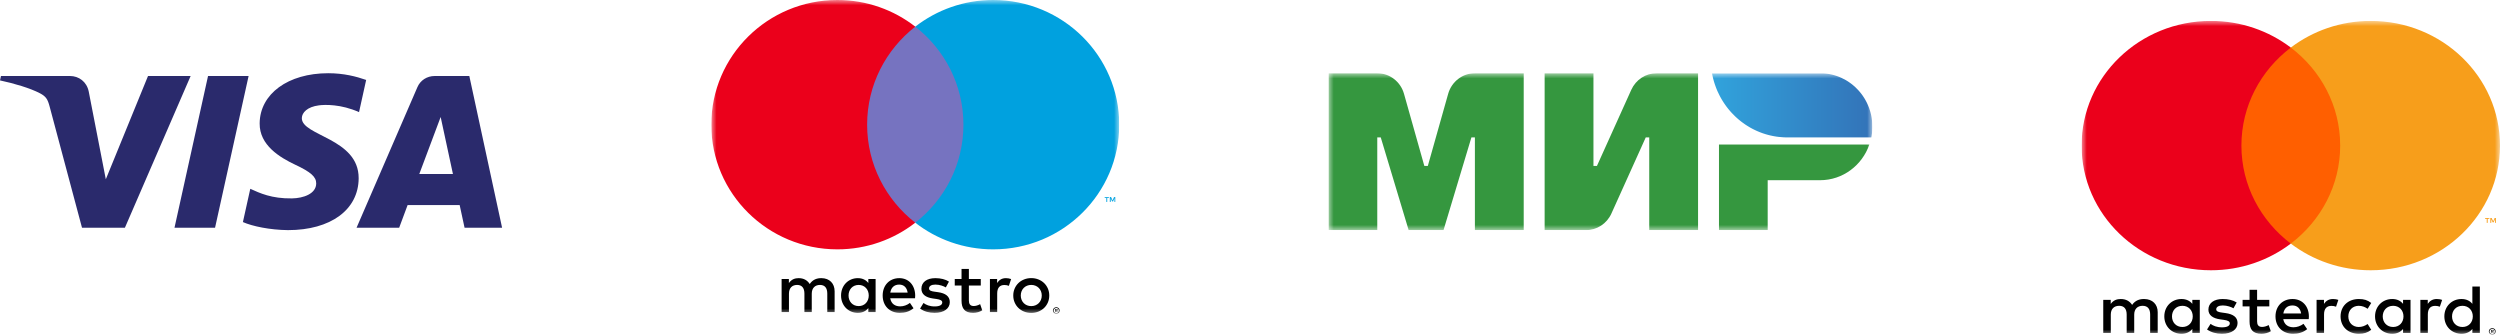 <svg xmlns="http://www.w3.org/2000/svg" width="239" height="32" viewBox="0 0 239 32" fill="none"><g clip-path="url(#clip0_320_458)"><mask id="mask0_320_458" style="mask-type:luminance" maskUnits="userSpaceOnUse" x="68" y="0" width="39" height="30"><path d="M107 0H68V30H107V0Z" fill="white"></path></mask><g mask="url(#mask0_320_458)"><path d="M100.927 29.593V29.671H101C101.017 29.671 101.03 29.668 101.04 29.661C101.05 29.655 101.055 29.645 101.055 29.631C101.055 29.619 101.05 29.609 101.04 29.602C101.03 29.596 101.017 29.593 101 29.593L100.927 29.593ZM101.001 29.538C101.039 29.538 101.068 29.547 101.089 29.563C101.109 29.58 101.119 29.602 101.119 29.631C101.119 29.656 101.111 29.676 101.095 29.691C101.078 29.707 101.055 29.716 101.025 29.72L101.122 29.83H101.046L100.957 29.721H100.927V29.83H100.865V29.538H101.001ZM100.982 29.931C101.017 29.931 101.048 29.924 101.078 29.912C101.108 29.899 101.134 29.881 101.156 29.859C101.179 29.837 101.196 29.811 101.209 29.781C101.221 29.751 101.228 29.72 101.228 29.685C101.228 29.652 101.221 29.62 101.209 29.59C101.196 29.56 101.179 29.534 101.156 29.512C101.134 29.49 101.108 29.473 101.078 29.46C101.048 29.448 101.017 29.441 100.982 29.441C100.947 29.441 100.915 29.448 100.884 29.46C100.854 29.473 100.828 29.49 100.805 29.512C100.783 29.534 100.766 29.56 100.753 29.59C100.74 29.62 100.734 29.652 100.734 29.685C100.734 29.72 100.74 29.751 100.753 29.781C100.766 29.811 100.783 29.837 100.805 29.859C100.828 29.881 100.854 29.899 100.884 29.912C100.915 29.924 100.947 29.931 100.982 29.931ZM100.982 29.371C101.027 29.371 101.069 29.379 101.108 29.396C101.147 29.412 101.182 29.434 101.211 29.463C101.24 29.492 101.264 29.525 101.28 29.563C101.297 29.602 101.306 29.642 101.306 29.685C101.306 29.729 101.297 29.77 101.28 29.808C101.264 29.845 101.24 29.879 101.211 29.907C101.182 29.936 101.147 29.958 101.108 29.975C101.069 29.992 101.027 30 100.982 30C100.936 30 100.894 29.992 100.854 29.975C100.814 29.958 100.78 29.936 100.751 29.907C100.722 29.879 100.698 29.845 100.682 29.808C100.665 29.77 100.656 29.729 100.656 29.685C100.656 29.642 100.665 29.602 100.682 29.563C100.698 29.525 100.722 29.492 100.751 29.463C100.78 29.434 100.814 29.412 100.854 29.396C100.894 29.379 100.936 29.371 100.982 29.371ZM96.168 26.591C96.308 26.591 96.509 26.617 96.663 26.677L96.449 27.325C96.302 27.266 96.155 27.246 96.014 27.246C95.559 27.246 95.332 27.537 95.332 28.059V29.831H94.637V26.671H95.326V27.054C95.506 26.776 95.767 26.591 96.168 26.591ZM93.762 27.299H92.625V28.727C92.625 29.044 92.739 29.256 93.086 29.256C93.267 29.256 93.494 29.196 93.701 29.077L93.902 29.666C93.681 29.818 93.334 29.91 93.033 29.91C92.21 29.91 91.923 29.474 91.923 28.74V27.299H91.274V26.671H91.923L91.923 25.712H92.625L92.625 26.671H93.762V27.299ZM90.42 27.477C90.227 27.358 89.832 27.206 89.424 27.206C89.043 27.206 88.816 27.345 88.816 27.576C88.816 27.788 89.056 27.847 89.357 27.887L89.685 27.933C90.38 28.032 90.801 28.324 90.801 28.879C90.801 29.48 90.267 29.91 89.344 29.91C88.822 29.91 88.341 29.778 87.96 29.5L88.287 28.965C88.522 29.143 88.869 29.295 89.351 29.295C89.825 29.295 90.079 29.157 90.079 28.912C90.079 28.733 89.899 28.634 89.518 28.581L89.19 28.535C88.475 28.436 88.087 28.118 88.087 27.603C88.087 26.975 88.608 26.591 89.418 26.591C89.926 26.591 90.387 26.703 90.721 26.922L90.42 27.477ZM85.112 27.973C85.185 27.517 85.466 27.206 85.961 27.206C86.409 27.206 86.696 27.484 86.77 27.973H85.112ZM87.492 28.251C87.485 27.266 86.87 26.591 85.974 26.591C85.038 26.591 84.383 27.266 84.383 28.251C84.383 29.256 85.065 29.91 86.021 29.91C86.503 29.91 86.944 29.791 87.332 29.468L86.991 28.958C86.723 29.17 86.382 29.289 86.061 29.289C85.613 29.289 85.205 29.084 85.105 28.515H87.478C87.485 28.429 87.492 28.344 87.492 28.251ZM98.587 27.238C98.445 27.238 98.312 27.262 98.19 27.312C98.068 27.361 97.962 27.431 97.873 27.52C97.784 27.609 97.714 27.716 97.663 27.84C97.612 27.964 97.586 28.101 97.586 28.251C97.586 28.401 97.612 28.538 97.663 28.662C97.714 28.786 97.784 28.893 97.873 28.982C97.962 29.071 98.068 29.14 98.19 29.19C98.312 29.239 98.445 29.264 98.587 29.264C98.73 29.264 98.862 29.239 98.984 29.19C99.107 29.14 99.213 29.071 99.303 28.982C99.393 28.893 99.464 28.786 99.515 28.662C99.566 28.538 99.592 28.401 99.592 28.251C99.592 28.101 99.566 27.964 99.515 27.84C99.464 27.716 99.393 27.609 99.303 27.52C99.213 27.431 99.107 27.361 98.984 27.312C98.862 27.262 98.73 27.238 98.587 27.238ZM98.587 26.587C98.834 26.587 99.063 26.63 99.273 26.715C99.483 26.799 99.665 26.916 99.819 27.064C99.972 27.213 100.092 27.388 100.179 27.591C100.266 27.793 100.309 28.013 100.309 28.251C100.309 28.489 100.266 28.708 100.179 28.911C100.092 29.113 99.972 29.289 99.819 29.437C99.665 29.586 99.483 29.702 99.273 29.787C99.063 29.872 98.834 29.914 98.587 29.914C98.341 29.914 98.112 29.872 97.902 29.787C97.691 29.702 97.51 29.586 97.358 29.437C97.205 29.289 97.085 29.113 96.999 28.911C96.912 28.708 96.868 28.489 96.868 28.251C96.868 28.013 96.912 27.793 96.999 27.591C97.085 27.388 97.205 27.213 97.358 27.064C97.51 26.916 97.691 26.799 97.902 26.715C98.112 26.63 98.341 26.587 98.587 26.587ZM81.121 28.251C81.121 27.695 81.489 27.239 82.09 27.239C82.665 27.239 83.053 27.676 83.053 28.251C83.053 28.826 82.665 29.262 82.09 29.262C81.489 29.262 81.121 28.806 81.121 28.251ZM83.708 28.251V26.671H83.013V27.054C82.792 26.77 82.458 26.591 82.003 26.591C81.107 26.591 80.405 27.285 80.405 28.251C80.405 29.216 81.107 29.91 82.003 29.91C82.458 29.91 82.792 29.732 83.013 29.448V29.831H83.708V28.251ZM79.79 29.831V27.847C79.79 27.1 79.309 26.598 78.533 26.591C78.125 26.584 77.704 26.71 77.41 27.153C77.189 26.803 76.841 26.591 76.353 26.591C76.012 26.591 75.678 26.69 75.417 27.061V26.67H74.722V29.831H75.424V28.079C75.424 27.53 75.731 27.239 76.206 27.239C76.668 27.239 76.902 27.537 76.902 28.072V29.831H77.604V28.079C77.604 27.53 77.925 27.239 78.386 27.239C78.861 27.239 79.088 27.537 79.088 28.072V29.831L79.79 29.831Z" fill="black"></path><path d="M82.227 21.29H92.773V2.548H82.227V21.29Z" fill="#7673C0"></path><path d="M82.897 11.919C82.897 8.117 84.697 4.731 87.5 2.548C85.45 0.952 82.863 0 80.052 0C73.396 0 68 5.336 68 11.919C68 18.502 73.396 23.838 80.052 23.838C82.863 23.838 85.45 22.886 87.5 21.29C84.697 19.107 82.897 15.721 82.897 11.919Z" fill="#EB001B"></path><path d="M106.624 19.305V18.842H106.501L106.361 19.16L106.221 18.842H106.098V19.305H106.185V18.956L106.316 19.256H106.406L106.538 18.955V19.305H106.624ZM105.85 19.305V18.921H106.007V18.843H105.608V18.921H105.765V19.305H105.85Z" fill="#00A1DF"></path><path d="M107 11.919C107 18.502 101.604 23.838 94.948 23.838C92.137 23.838 89.55 22.886 87.5 21.29C90.303 19.107 92.103 15.721 92.103 11.919C92.103 8.117 90.303 4.731 87.5 2.548C89.55 0.952 92.137 0 94.948 0C101.604 0 107 5.336 107 11.919Z" fill="#00A1DF"></path></g></g><g clip-path="url(#clip1_320_458)"><mask id="mask1_320_458" style="mask-type:luminance" maskUnits="userSpaceOnUse" x="127" y="7" width="52" height="15"><path d="M179 7H127V22H179V7Z" fill="white"></path></mask><g mask="url(#mask1_320_458)"><path d="M155.952 8.584L152.667 15.864H152.334V7H147.667V22H151.627C152.668 22 153.613 21.382 154.049 20.416L157.334 13.136H157.667V22H162.334V7H158.373C157.333 7 156.388 7.619 155.952 8.584Z" fill="#35973F"></path><path d="M138.444 8.971L136.5 15.864H136.167L134.223 8.971C133.894 7.804 132.849 7 131.661 7H127V22H131.667V13.136H132L134.667 22H138L140.667 13.136H141V22H145.667V7H141.006C139.818 7 138.773 7.804 138.444 8.971Z" fill="#35973F"></path><path d="M164.334 13.818V22H168.991V17.227H174.001C176.177 17.227 178.023 15.803 178.71 13.818H164.334Z" fill="#35973F"></path><path fill-rule="evenodd" clip-rule="evenodd" d="M170.658 13.133V13.126H170.501C170.348 13.118 170.197 13.106 170.048 13.089V13.086H170.024C169.986 13.082 169.948 13.077 169.91 13.072V13.066H169.868C169.836 13.062 169.804 13.056 169.772 13.052V13.046H169.734C169.628 13.029 169.523 13.009 169.418 12.988V12.985H169.405C169.383 12.981 169.362 12.976 169.34 12.971V12.965H169.314C169.289 12.96 169.265 12.955 169.241 12.949V12.945H169.225L169.162 12.93V12.925H169.142C169.116 12.919 169.09 12.912 169.064 12.905L169.062 12.905C168.99 12.886 168.919 12.866 168.848 12.845L168.845 12.845L168.789 12.828V12.825H168.777C168.761 12.82 168.745 12.814 168.73 12.81V12.804H168.713L168.671 12.791V12.784H168.65L168.592 12.765L168.589 12.764L168.533 12.745L168.53 12.744C168.512 12.738 168.493 12.731 168.474 12.725L168.472 12.724C168.4 12.698 168.328 12.671 168.257 12.643C168.225 12.631 168.192 12.618 168.159 12.604V12.603H168.156L168.12 12.588V12.583H168.108L168.061 12.563L168.021 12.546V12.543H168.013L167.982 12.529V12.523H167.968L167.923 12.503C167.91 12.497 167.896 12.491 167.884 12.485V12.482H167.877C167.78 12.438 167.684 12.391 167.588 12.342C167.529 12.311 167.47 12.279 167.411 12.247V12.241H167.4L167.372 12.226V12.221H167.364L167.333 12.204V12.201H167.327L167.293 12.181L167.292 12.181C167.193 12.123 167.095 12.064 166.998 12.002V11.999H166.994C166.976 11.988 166.957 11.976 166.939 11.964V11.959H166.932L166.88 11.925V11.919H166.871L166.821 11.885V11.879H166.812C166.708 11.808 166.606 11.735 166.506 11.659V11.657H166.505L166.487 11.643V11.637H166.479L166.428 11.598L166.427 11.597L166.408 11.583V11.577H166.401C166.377 11.558 166.353 11.539 166.329 11.519V11.517H166.326L166.31 11.504V11.496H166.301C166.277 11.477 166.254 11.458 166.231 11.438V11.436H166.228C166.189 11.403 166.151 11.37 166.113 11.337V11.335H166.111C166.058 11.29 166.007 11.243 165.955 11.195L165.955 11.195L165.936 11.177V11.175H165.933L165.916 11.159V11.154H165.912L165.896 11.14V11.134H165.89L165.877 11.121V11.114H165.869C165.757 11.006 165.648 10.895 165.542 10.781V10.772H165.534L165.523 10.759V10.752H165.516L165.503 10.738V10.732H165.497L165.483 10.716V10.712H165.479L165.464 10.694V10.691H165.461L165.444 10.672C165.397 10.619 165.351 10.566 165.306 10.512V10.511H165.305C165.272 10.471 165.24 10.432 165.208 10.392V10.39H165.206C165.187 10.366 165.168 10.341 165.149 10.317V10.309H165.143L165.129 10.292V10.289H165.127C165.108 10.264 165.089 10.24 165.07 10.215V10.209H165.065C165.047 10.184 165.029 10.16 165.011 10.135V10.128H165.006L164.991 10.109L164.991 10.108C164.93 10.025 164.871 9.94 164.814 9.854V9.846H164.809C164.797 9.829 164.786 9.812 164.775 9.794V9.786H164.77C164.758 9.769 164.747 9.751 164.735 9.733V9.726H164.731L164.696 9.671V9.665H164.693L164.657 9.607V9.605H164.655C164.636 9.573 164.617 9.541 164.598 9.509V9.504H164.595C164.549 9.426 164.504 9.346 164.46 9.266V9.263H164.459L164.44 9.229V9.223H164.437L164.421 9.192V9.183H164.416L164.401 9.155V9.142H164.395C164.328 9.013 164.264 8.881 164.204 8.747V8.74H164.201L164.185 8.702V8.7H164.183C164.17 8.67 164.158 8.64 164.145 8.611V8.599H164.14L164.126 8.564V8.559H164.123C164.111 8.528 164.099 8.498 164.086 8.467V8.458H164.083C164.071 8.427 164.059 8.397 164.047 8.366V8.357H164.044C164.01 8.27 163.979 8.182 163.949 8.093V8.076H163.943L163.929 8.034V8.015H163.923L163.909 7.974V7.955H163.903L163.889 7.911V7.895H163.884L163.87 7.847V7.834H163.866L163.85 7.781V7.774H163.848C163.821 7.68 163.795 7.585 163.771 7.49V7.472H163.767C163.762 7.45 163.757 7.429 163.752 7.407V7.392H163.748L163.732 7.323V7.291H163.725L163.712 7.231V7.21H163.708L163.693 7.136V7.13H163.692C163.685 7.098 163.679 7.066 163.673 7.034V7.029L163.668 7.009H174.301C174.379 7.014 174.456 7.021 174.534 7.029L174.536 7.029C174.582 7.034 174.626 7.04 174.671 7.046V7.049H174.695C174.727 7.054 174.758 7.058 174.789 7.064V7.07H174.824C174.859 7.075 174.893 7.081 174.927 7.088V7.09H174.935C174.999 7.102 175.061 7.115 175.124 7.13C175.15 7.136 175.176 7.143 175.202 7.149L175.205 7.15C175.224 7.155 175.243 7.159 175.261 7.164V7.17H175.283L175.34 7.186V7.19H175.355C175.377 7.196 175.398 7.203 175.419 7.209V7.21H175.423C175.501 7.234 175.578 7.26 175.655 7.287V7.291H175.665L175.714 7.309V7.311H175.72C175.751 7.323 175.782 7.334 175.812 7.346V7.351H175.824L175.871 7.371L175.873 7.371C175.919 7.39 175.964 7.41 176.009 7.43V7.432H176.013L176.048 7.448V7.452H176.057C176.189 7.513 176.317 7.579 176.442 7.65V7.653H176.447C176.478 7.671 176.509 7.69 176.54 7.708V7.713H176.549L176.58 7.733L176.581 7.734C176.6 7.745 176.62 7.757 176.639 7.769V7.774H176.646C176.676 7.793 176.707 7.813 176.737 7.834C176.803 7.878 176.87 7.925 176.934 7.973V7.975H176.937C176.962 7.994 176.988 8.013 177.012 8.032V8.035H177.017C177.042 8.055 177.067 8.075 177.091 8.094V8.096H177.093C177.18 8.166 177.265 8.239 177.347 8.315V8.317H177.349L177.367 8.333V8.337H177.371L177.386 8.352V8.357H177.392C177.486 8.445 177.575 8.537 177.662 8.632V8.639H177.668L177.681 8.654V8.659H177.686L177.701 8.676V8.679H177.704L177.721 8.698V8.699H177.722C177.789 8.776 177.855 8.855 177.918 8.936V8.941H177.921C177.94 8.965 177.958 8.989 177.977 9.014V9.021H177.982L177.996 9.04V9.041C178.009 9.059 178.023 9.077 178.036 9.095V9.102H178.041L178.055 9.122C178.069 9.141 178.082 9.16 178.095 9.179V9.182H178.097C178.137 9.24 178.175 9.299 178.213 9.359V9.364H178.216C178.228 9.383 178.24 9.402 178.252 9.422V9.424H178.253L178.272 9.455V9.464H178.277C178.288 9.483 178.3 9.502 178.311 9.522V9.524H178.312L178.331 9.557V9.565H178.335C178.375 9.635 178.412 9.706 178.449 9.778V9.786H178.453L178.468 9.817V9.826H178.473L178.488 9.858V9.867H178.492L178.508 9.899V9.907H178.511L178.527 9.941V9.947H178.53L178.547 9.985V9.987C178.581 10.064 178.615 10.141 178.645 10.22V10.229H178.649C178.661 10.26 178.673 10.292 178.685 10.324V10.329H178.687L178.704 10.378V10.39H178.708C178.743 10.488 178.774 10.588 178.803 10.689V10.691C178.809 10.714 178.816 10.737 178.822 10.76V10.772H178.826C178.831 10.793 178.837 10.814 178.842 10.835V10.852H178.846C178.852 10.874 178.857 10.896 178.862 10.917V10.933H178.866C178.871 10.957 178.876 10.981 178.882 11.005V11.013H178.883C178.897 11.076 178.91 11.14 178.921 11.204V11.215H178.923C178.929 11.251 178.935 11.288 178.941 11.324V11.355H178.945C178.95 11.393 178.956 11.431 178.96 11.469V11.496H178.963C178.97 11.55 178.975 11.603 178.98 11.657V11.698H178.983C178.993 11.818 178.998 11.94 179 12.063V12.195C178.998 12.305 178.993 12.415 178.984 12.523H178.98V12.575C178.975 12.632 178.969 12.688 178.962 12.744H178.96V12.76C178.956 12.795 178.951 12.83 178.946 12.865H178.94V12.903C178.935 12.937 178.93 12.971 178.924 13.005H178.921V13.023C178.915 13.057 178.908 13.092 178.902 13.126L178.901 13.128L178.9 13.136H170.875C170.802 13.136 170.73 13.135 170.658 13.133Z" fill="url(#paint0_linear_320_458)"></path></g></g><g clip-path="url(#clip2_320_458)"><mask id="mask2_320_458" style="mask-type:luminance" maskUnits="userSpaceOnUse" x="199" y="2" width="40" height="30"><path d="M239 2H199V32H239V2Z" fill="white"></path></mask><g mask="url(#mask2_320_458)"><path d="M238.207 31.593V31.671H238.281C238.299 31.671 238.312 31.668 238.322 31.662C238.333 31.655 238.337 31.645 238.337 31.631C238.337 31.619 238.333 31.609 238.322 31.603C238.312 31.596 238.299 31.593 238.281 31.593H238.207ZM238.282 31.539C238.321 31.539 238.351 31.547 238.372 31.563C238.393 31.58 238.404 31.603 238.404 31.632C238.404 31.656 238.395 31.676 238.379 31.692C238.362 31.707 238.338 31.717 238.307 31.72L238.406 31.831H238.329L238.237 31.721H238.207V31.831H238.142V31.539H238.282ZM238.263 31.931C238.298 31.931 238.331 31.924 238.361 31.912C238.392 31.899 238.418 31.881 238.441 31.859C238.464 31.837 238.482 31.811 238.495 31.781C238.508 31.751 238.515 31.72 238.515 31.686C238.515 31.652 238.508 31.62 238.495 31.59C238.482 31.56 238.464 31.534 238.441 31.512C238.418 31.49 238.392 31.473 238.361 31.46C238.331 31.448 238.298 31.441 238.263 31.441C238.227 31.441 238.194 31.448 238.163 31.46C238.132 31.473 238.104 31.49 238.081 31.512C238.059 31.534 238.041 31.56 238.028 31.59C238.014 31.62 238.008 31.652 238.008 31.686C238.008 31.72 238.014 31.751 238.028 31.781C238.041 31.811 238.059 31.837 238.081 31.859C238.104 31.881 238.132 31.899 238.163 31.912C238.194 31.924 238.227 31.931 238.263 31.931ZM238.263 31.371C238.309 31.371 238.352 31.379 238.392 31.396C238.432 31.412 238.468 31.435 238.498 31.463C238.528 31.492 238.552 31.525 238.569 31.563C238.586 31.602 238.595 31.643 238.595 31.686C238.595 31.729 238.586 31.769 238.569 31.807C238.552 31.845 238.528 31.879 238.498 31.907C238.468 31.936 238.432 31.958 238.392 31.975C238.352 31.992 238.309 32 238.263 32C238.216 32 238.173 31.992 238.132 31.975C238.091 31.958 238.055 31.936 238.026 31.907C237.996 31.879 237.972 31.846 237.955 31.807C237.938 31.769 237.929 31.729 237.929 31.686C237.929 31.643 237.938 31.602 237.955 31.563C237.972 31.525 237.996 31.492 238.026 31.463C238.055 31.435 238.091 31.412 238.132 31.396C238.173 31.379 238.216 31.371 238.263 31.371ZM207.642 30.247C207.642 29.691 208.02 29.235 208.638 29.235C209.229 29.235 209.627 29.671 209.627 30.247C209.627 30.823 209.229 31.26 208.638 31.26C208.02 31.26 207.642 30.804 207.642 30.247ZM210.3 30.247V28.665H209.586V29.049C209.359 28.765 209.016 28.586 208.549 28.586C207.629 28.586 206.908 29.281 206.908 30.247C206.908 31.214 207.629 31.909 208.549 31.909C209.016 31.909 209.359 31.731 209.586 31.446V31.83H210.3V30.247ZM234.415 30.247C234.415 29.691 234.793 29.235 235.411 29.235C236.001 29.235 236.4 29.671 236.4 30.247C236.4 30.823 236.001 31.26 235.411 31.26C234.793 31.26 234.415 30.804 234.415 30.247ZM237.073 30.247V27.394H236.358V29.049C236.132 28.764 235.788 28.586 235.322 28.586C234.401 28.586 233.68 29.281 233.68 30.247C233.68 31.214 234.401 31.909 235.322 31.909C235.788 31.909 236.132 31.731 236.358 31.446V31.83H237.073V30.247ZM219.158 29.201C219.618 29.201 219.913 29.48 219.988 29.969H218.286C218.361 29.513 218.65 29.201 219.158 29.201ZM219.171 28.586C218.21 28.586 217.537 29.261 217.537 30.247C217.537 31.254 218.238 31.909 219.219 31.909C219.714 31.909 220.167 31.79 220.565 31.466L220.215 30.956C219.94 31.168 219.59 31.287 219.261 31.287C218.801 31.287 218.382 31.082 218.279 30.512H220.716C220.723 30.426 220.73 30.34 220.73 30.247C220.723 29.261 220.091 28.586 219.171 28.586ZM227.789 30.247C227.789 29.691 228.166 29.235 228.785 29.235C229.375 29.235 229.773 29.671 229.773 30.247C229.773 30.823 229.375 31.26 228.785 31.26C228.166 31.26 227.789 30.804 227.789 30.247ZM230.446 30.247V28.665H229.732V29.049C229.506 28.764 229.162 28.586 228.695 28.586C227.775 28.586 227.054 29.281 227.054 30.247C227.054 31.214 227.775 31.909 228.695 31.909C229.162 31.909 229.506 31.731 229.732 31.446V31.83H230.446V30.247ZM223.758 30.247C223.758 31.207 224.452 31.909 225.509 31.909C226.004 31.909 226.333 31.803 226.69 31.532L226.347 30.976C226.079 31.161 225.798 31.26 225.489 31.26C224.919 31.254 224.5 30.856 224.5 30.247C224.5 29.638 224.919 29.241 225.489 29.235C225.798 29.235 226.079 29.334 226.347 29.519L226.69 28.963C226.333 28.692 226.004 28.586 225.509 28.586C224.452 28.586 223.758 29.288 223.758 30.247ZM232.96 28.586C232.547 28.586 232.28 28.771 232.094 29.049V28.665H231.387V31.83H232.101V30.055C232.101 29.532 232.335 29.241 232.802 29.241C232.946 29.241 233.097 29.261 233.248 29.32L233.468 28.672C233.31 28.612 233.104 28.586 232.96 28.586ZM213.829 28.917C213.486 28.698 213.012 28.586 212.49 28.586C211.659 28.586 211.124 28.97 211.124 29.599C211.124 30.115 211.522 30.433 212.257 30.532L212.593 30.578C212.985 30.631 213.17 30.731 213.17 30.91C213.17 31.154 212.909 31.294 212.422 31.294C211.927 31.294 211.57 31.141 211.33 30.962L210.993 31.499C211.385 31.777 211.879 31.909 212.415 31.909C213.362 31.909 213.911 31.479 213.911 30.877C213.911 30.32 213.479 30.029 212.765 29.93L212.428 29.883C212.119 29.843 211.872 29.784 211.872 29.572C211.872 29.34 212.106 29.201 212.497 29.201C212.916 29.201 213.321 29.354 213.52 29.473L213.829 28.917ZM223.037 28.586C222.625 28.586 222.357 28.771 222.172 29.049V28.665H221.465V31.83H222.179V30.055C222.179 29.532 222.412 29.241 222.879 29.241C223.024 29.241 223.175 29.261 223.326 29.32L223.545 28.672C223.387 28.612 223.181 28.586 223.037 28.586ZM216.947 28.665H215.779V27.705H215.058V28.665H214.392V29.294H215.058V30.737C215.058 31.472 215.354 31.909 216.198 31.909C216.507 31.909 216.864 31.816 217.091 31.664L216.885 31.075C216.672 31.194 216.438 31.254 216.253 31.254C215.896 31.254 215.779 31.042 215.779 30.724V29.294H216.947V28.665ZM206.276 31.83V29.843C206.276 29.096 205.782 28.592 204.985 28.586C204.566 28.579 204.134 28.705 203.831 29.148C203.605 28.798 203.248 28.586 202.746 28.586C202.396 28.586 202.053 28.685 201.785 29.056V28.665H201.071V31.83H201.792V30.075C201.792 29.526 202.108 29.235 202.595 29.235C203.069 29.235 203.31 29.532 203.31 30.069V31.83H204.031V30.075C204.031 29.526 204.36 29.235 204.834 29.235C205.321 29.235 205.555 29.532 205.555 30.069V31.83H206.276Z" fill="black"></path><path d="M213.592 23.289H224.408V4.548H213.592V23.289Z" fill="#FF5F00"></path><path d="M214.279 13.918C214.279 10.116 216.125 6.73 219 4.548C216.897 2.952 214.244 2 211.361 2C204.534 2 199 7.336 199 13.918C199 20.501 204.534 25.837 211.361 25.837C214.244 25.837 216.897 24.884 219 23.288C216.125 21.106 214.279 17.72 214.279 13.918Z" fill="#EB001B"></path><path d="M238.614 21.304V20.841H238.489L238.345 21.159L238.201 20.841H238.075V21.304H238.164V20.955L238.299 21.256H238.39L238.526 20.954V21.304H238.614ZM237.821 21.304V20.92H237.981V20.842H237.573V20.92H237.733V21.304H237.821ZM239 13.918C239 20.501 233.466 25.837 226.639 25.837C223.756 25.837 221.103 24.884 219 23.288C221.875 21.106 223.722 17.72 223.722 13.918C223.722 10.116 221.875 6.73 219 4.548C221.103 2.952 223.756 2 226.639 2C233.466 2 239 7.336 239 13.918Z" fill="#F79E1B"></path></g></g><g clip-path="url(#clip3_320_458)"><path d="M23.766 7.266L20.559 21.772H16.681L19.888 7.266H23.766ZM40.085 16.632L42.127 11.184L43.3 16.632H40.085ZM44.413 21.772H48L44.867 7.266H41.559C40.812 7.266 40.184 7.684 39.905 8.33L34.086 21.772H38.16L38.967 19.605H43.944L44.413 21.772ZM34.288 17.036C34.305 13.208 28.819 12.995 28.855 11.285C28.866 10.765 29.379 10.211 30.499 10.07C31.054 10 32.588 9.944 34.324 10.719L35.005 7.642C34.071 7.315 32.87 7 31.377 7C27.542 7 24.846 8.971 24.823 11.796C24.798 13.884 26.75 15.048 28.217 15.744C29.73 16.454 30.237 16.911 30.229 17.545C30.218 18.519 29.022 18.95 27.91 18.967C25.958 18.996 24.828 18.456 23.927 18.049L23.222 21.23C24.13 21.632 25.803 21.981 27.534 22C31.611 22 34.276 20.052 34.288 17.036ZM18.225 7.266L11.94 21.772H7.84L4.747 10.194C4.56 9.483 4.396 9.221 3.826 8.92C2.893 8.431 1.353 7.972 0 7.687L0.092 7.266H6.692C7.532 7.266 8.289 7.807 8.481 8.743L10.116 17.139L14.15 7.266H18.225Z" fill="#2A2A6C"></path></g><defs><linearGradient id="paint0_linear_320_458" x1="163.682" y1="6.598" x2="179" y2="6.598" gradientUnits="userSpaceOnUse"><stop stop-color="#31A3DC"></stop><stop offset="1" stop-color="#3373B8"></stop></linearGradient><clipPath id="clip0_320_458"><rect width="39" height="30" fill="white" transform="translate(68)"></rect></clipPath><clipPath id="clip1_320_458"><rect width="52" height="15" fill="white" transform="translate(127 7)"></rect></clipPath><clipPath id="clip2_320_458"><rect width="40" height="30" fill="white" transform="translate(199 2)"></rect></clipPath><clipPath id="clip3_320_458"><rect width="48" height="15" fill="white" transform="translate(0 7)"></rect></clipPath></defs></svg>
